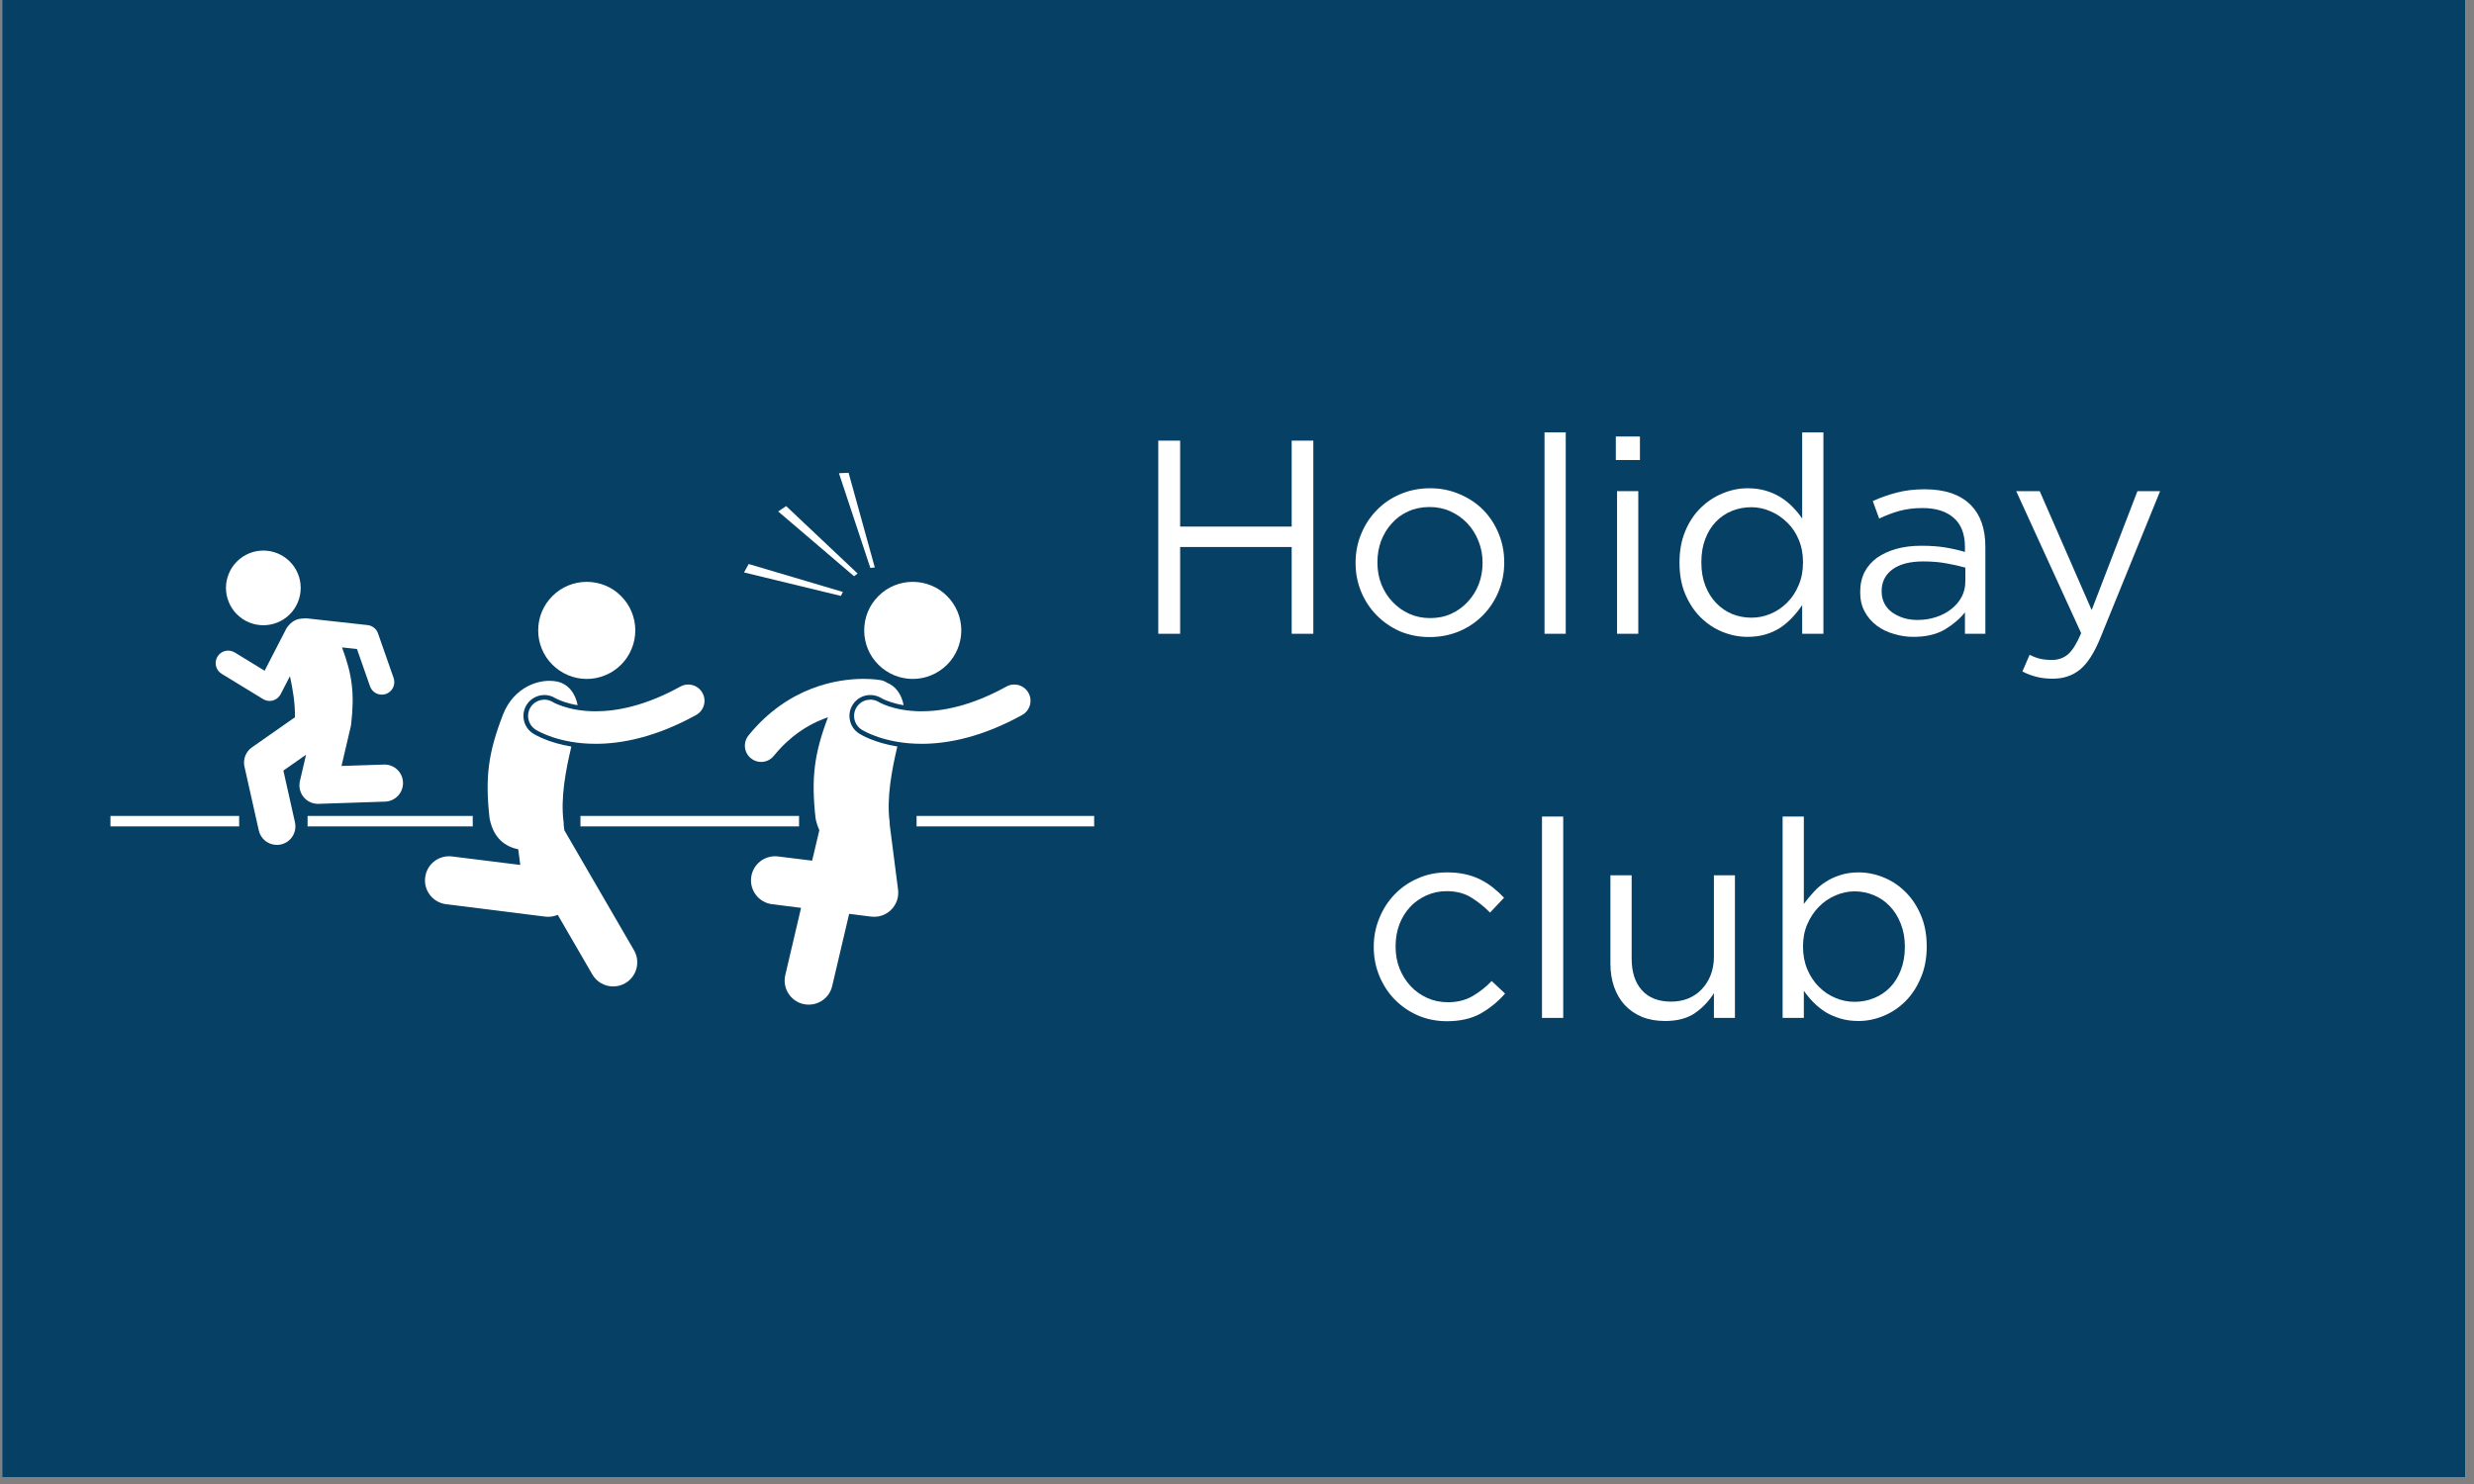 <svg xmlns="http://www.w3.org/2000/svg" xmlns:xlink="http://www.w3.org/1999/xlink" width="250" zoomAndPan="magnify" viewBox="0 0 187.5 112.5" height="150" preserveAspectRatio="xMidYMid meet" version="1.0"><rect x="0" y="0" width="187.5" height="112.5" fill="#808080" stroke="none"/><defs><g/><clipPath id="ff933f7b25"><path d="M 0.164 0 L 186.836 0 L 186.836 112.004 L 0.164 112.004 Z M 0.164 0 " clip-rule="nonzero"/></clipPath><clipPath id="a5b189e938"><path d="M 56 51 L 69 51 L 69 76.16 L 56 76.16 Z M 56 51 " clip-rule="nonzero"/></clipPath><clipPath id="fa17d16487"><path d="M 8.312 61 L 19 61 L 19 63 L 8.312 63 Z M 8.312 61 " clip-rule="nonzero"/></clipPath><clipPath id="9248e1fc0e"><path d="M 69 61 L 82.98 61 L 82.98 63 L 69 63 Z M 69 61 " clip-rule="nonzero"/></clipPath><clipPath id="3a554ea1f9"><path d="M 63 35.84 L 67 35.84 L 67 44 L 63 44 Z M 63 35.84 " clip-rule="nonzero"/></clipPath></defs><g clip-path="url(#ff933f7b25)"><path fill="#ffffff" d="M 0.164 0 L 186.836 0 L 186.836 112.004 L 0.164 112.004 Z M 0.164 0 " fill-opacity="1" fill-rule="nonzero"/><path fill="#074065" d="M 0.164 0 L 186.836 0 L 186.836 112.004 L 0.164 112.004 Z M 0.164 0 " fill-opacity="1" fill-rule="nonzero"/></g><g fill="#ffffff" fill-opacity="1"><g transform="translate(85.722, 48.045)"><g><path d="M 2.062 -14.641 L 3.719 -14.641 L 3.719 -8.125 L 12.172 -8.125 L 12.172 -14.641 L 13.812 -14.641 L 13.812 0 L 12.172 0 L 12.172 -6.578 L 3.719 -6.578 L 3.719 0 L 2.062 0 Z M 2.062 -14.641 "/></g></g></g><g fill="#ffffff" fill-opacity="1"><g transform="translate(101.612, 48.045)"><g><path d="M 6.734 0.25 C 5.922 0.25 5.172 0.102 4.484 -0.188 C 3.805 -0.488 3.219 -0.895 2.719 -1.406 C 2.219 -1.914 1.828 -2.508 1.547 -3.188 C 1.266 -3.863 1.125 -4.586 1.125 -5.359 L 1.125 -5.391 C 1.125 -6.16 1.266 -6.883 1.547 -7.562 C 1.828 -8.25 2.219 -8.848 2.719 -9.359 C 3.219 -9.879 3.812 -10.285 4.5 -10.578 C 5.195 -10.879 5.957 -11.031 6.781 -11.031 C 7.582 -11.031 8.328 -10.879 9.016 -10.578 C 9.711 -10.285 10.312 -9.883 10.812 -9.375 C 11.312 -8.863 11.695 -8.27 11.969 -7.594 C 12.25 -6.914 12.391 -6.195 12.391 -5.438 L 12.391 -5.391 C 12.391 -4.629 12.25 -3.906 11.969 -3.219 C 11.688 -2.531 11.289 -1.926 10.781 -1.406 C 10.281 -0.895 9.68 -0.488 8.984 -0.188 C 8.285 0.102 7.535 0.25 6.734 0.25 Z M 6.781 -1.188 C 7.363 -1.188 7.895 -1.297 8.375 -1.516 C 8.863 -1.742 9.281 -2.047 9.625 -2.422 C 9.977 -2.797 10.254 -3.234 10.453 -3.734 C 10.648 -4.242 10.75 -4.785 10.75 -5.359 L 10.75 -5.391 C 10.75 -5.973 10.645 -6.52 10.438 -7.031 C 10.238 -7.539 9.957 -7.988 9.594 -8.375 C 9.227 -8.758 8.801 -9.062 8.312 -9.281 C 7.832 -9.5 7.305 -9.609 6.734 -9.609 C 6.148 -9.609 5.613 -9.5 5.125 -9.281 C 4.633 -9.062 4.219 -8.758 3.875 -8.375 C 3.531 -8 3.258 -7.555 3.062 -7.047 C 2.875 -6.547 2.781 -6.008 2.781 -5.438 L 2.781 -5.391 C 2.781 -4.805 2.879 -4.258 3.078 -3.75 C 3.285 -3.238 3.566 -2.797 3.922 -2.422 C 4.273 -2.047 4.695 -1.742 5.188 -1.516 C 5.676 -1.297 6.207 -1.188 6.781 -1.188 Z M 6.781 -1.188 "/></g></g></g><g fill="#ffffff" fill-opacity="1"><g transform="translate(115.118, 48.045)"><g><path d="M 1.938 -15.266 L 3.547 -15.266 L 3.547 0 L 1.938 0 Z M 1.938 -15.266 "/></g></g></g><g fill="#ffffff" fill-opacity="1"><g transform="translate(120.616, 48.045)"><g><path d="M 1.844 -14.953 L 3.672 -14.953 L 3.672 -13.172 L 1.844 -13.172 Z M 1.938 -10.812 L 3.547 -10.812 L 3.547 0 L 1.938 0 Z M 1.938 -10.812 "/></g></g></g><g fill="#ffffff" fill-opacity="1"><g transform="translate(126.115, 48.045)"><g><path d="M 6.328 0.234 C 5.68 0.234 5.051 0.109 4.438 -0.141 C 3.82 -0.391 3.27 -0.754 2.781 -1.234 C 2.289 -1.723 1.898 -2.312 1.609 -3 C 1.316 -3.688 1.172 -4.477 1.172 -5.375 L 1.172 -5.422 C 1.172 -6.297 1.316 -7.082 1.609 -7.781 C 1.898 -8.477 2.289 -9.066 2.781 -9.547 C 3.27 -10.023 3.82 -10.391 4.438 -10.641 C 5.051 -10.898 5.68 -11.031 6.328 -11.031 C 6.836 -11.031 7.301 -10.969 7.719 -10.844 C 8.133 -10.719 8.508 -10.551 8.844 -10.344 C 9.176 -10.133 9.477 -9.891 9.75 -9.609 C 10.02 -9.336 10.258 -9.047 10.469 -8.734 L 10.469 -15.266 L 12.078 -15.266 L 12.078 0 L 10.469 0 L 10.469 -2.172 C 10.25 -1.848 10.004 -1.539 9.734 -1.25 C 9.461 -0.957 9.16 -0.695 8.828 -0.469 C 8.492 -0.25 8.117 -0.078 7.703 0.047 C 7.297 0.172 6.836 0.234 6.328 0.234 Z M 6.625 -1.219 C 7.125 -1.219 7.609 -1.316 8.078 -1.516 C 8.547 -1.711 8.961 -1.992 9.328 -2.359 C 9.703 -2.734 9.992 -3.176 10.203 -3.688 C 10.422 -4.195 10.531 -4.766 10.531 -5.391 L 10.531 -5.438 C 10.531 -6.062 10.422 -6.629 10.203 -7.141 C 9.992 -7.648 9.703 -8.082 9.328 -8.438 C 8.961 -8.801 8.547 -9.082 8.078 -9.281 C 7.609 -9.488 7.125 -9.594 6.625 -9.594 C 6.094 -9.594 5.598 -9.5 5.141 -9.312 C 4.68 -9.125 4.281 -8.852 3.938 -8.5 C 3.594 -8.145 3.32 -7.707 3.125 -7.188 C 2.926 -6.676 2.828 -6.094 2.828 -5.438 L 2.828 -5.391 C 2.828 -4.754 2.926 -4.176 3.125 -3.656 C 3.32 -3.145 3.594 -2.707 3.938 -2.344 C 4.289 -1.977 4.695 -1.695 5.156 -1.5 C 5.625 -1.312 6.113 -1.219 6.625 -1.219 Z M 6.625 -1.219 "/></g></g></g><g fill="#ffffff" fill-opacity="1"><g transform="translate(139.997, 48.045)"><g><path d="M 5.016 0.234 C 4.516 0.234 4.023 0.16 3.547 0.016 C 3.066 -0.117 2.633 -0.328 2.25 -0.609 C 1.863 -0.898 1.555 -1.254 1.328 -1.672 C 1.098 -2.086 0.984 -2.578 0.984 -3.141 L 0.984 -3.172 C 0.984 -3.742 1.094 -4.242 1.312 -4.672 C 1.539 -5.109 1.859 -5.473 2.266 -5.766 C 2.68 -6.055 3.172 -6.281 3.734 -6.438 C 4.297 -6.594 4.922 -6.672 5.609 -6.672 C 6.297 -6.672 6.895 -6.629 7.406 -6.547 C 7.926 -6.461 8.43 -6.348 8.922 -6.203 L 8.922 -6.578 C 8.922 -7.555 8.641 -8.289 8.078 -8.781 C 7.516 -9.281 6.723 -9.531 5.703 -9.531 C 5.066 -9.531 4.484 -9.457 3.953 -9.312 C 3.43 -9.164 2.922 -8.973 2.422 -8.734 L 1.938 -10.062 C 2.539 -10.332 3.148 -10.547 3.766 -10.703 C 4.379 -10.867 5.082 -10.953 5.875 -10.953 C 7.406 -10.953 8.566 -10.555 9.359 -9.766 C 10.098 -9.023 10.469 -7.973 10.469 -6.609 L 10.469 0 L 8.922 0 L 8.922 -1.625 C 8.547 -1.145 8.039 -0.711 7.406 -0.328 C 6.77 0.047 5.973 0.234 5.016 0.234 Z M 5.328 -1.047 C 5.828 -1.047 6.297 -1.117 6.734 -1.266 C 7.18 -1.41 7.566 -1.613 7.891 -1.875 C 8.223 -2.133 8.484 -2.441 8.672 -2.797 C 8.859 -3.148 8.953 -3.539 8.953 -3.969 L 8.953 -5.016 C 8.547 -5.129 8.082 -5.234 7.562 -5.328 C 7.039 -5.43 6.441 -5.484 5.766 -5.484 C 4.754 -5.484 3.973 -5.281 3.422 -4.875 C 2.879 -4.469 2.609 -3.922 2.609 -3.234 L 2.609 -3.203 C 2.609 -2.867 2.68 -2.562 2.828 -2.281 C 2.973 -2.008 3.172 -1.785 3.422 -1.609 C 3.68 -1.43 3.973 -1.289 4.297 -1.188 C 4.617 -1.094 4.961 -1.047 5.328 -1.047 Z M 5.328 -1.047 "/></g></g></g><g fill="#ffffff" fill-opacity="1"><g transform="translate(152.102, 48.045)"><g><path d="M 9.891 -10.812 L 11.609 -10.812 L 7.062 0.359 C 6.602 1.473 6.094 2.258 5.531 2.719 C 4.969 3.176 4.281 3.406 3.469 3.406 C 3.02 3.406 2.613 3.359 2.25 3.266 C 1.895 3.18 1.535 3.047 1.172 2.859 L 1.719 1.594 C 1.977 1.727 2.238 1.828 2.5 1.891 C 2.758 1.953 3.062 1.984 3.406 1.984 C 3.895 1.984 4.305 1.836 4.641 1.547 C 4.973 1.254 5.301 0.723 5.625 -0.047 L 0.703 -10.812 L 2.484 -10.812 L 6.422 -1.797 Z M 9.891 -10.812 "/></g></g></g><g fill="#ffffff" fill-opacity="1"><g transform="translate(102.989, 77.166)"><g><path d="M 6.672 0.25 C 5.879 0.25 5.145 0.102 4.469 -0.188 C 3.789 -0.488 3.203 -0.895 2.703 -1.406 C 2.211 -1.914 1.828 -2.508 1.547 -3.188 C 1.266 -3.875 1.125 -4.598 1.125 -5.359 L 1.125 -5.391 C 1.125 -6.16 1.266 -6.883 1.547 -7.562 C 1.828 -8.25 2.211 -8.848 2.703 -9.359 C 3.203 -9.879 3.789 -10.285 4.469 -10.578 C 5.145 -10.879 5.879 -11.031 6.672 -11.031 C 7.18 -11.031 7.645 -10.984 8.062 -10.891 C 8.488 -10.797 8.875 -10.66 9.219 -10.484 C 9.57 -10.305 9.895 -10.098 10.188 -9.859 C 10.477 -9.629 10.75 -9.379 11 -9.109 L 9.938 -7.984 C 9.5 -8.43 9.023 -8.812 8.516 -9.125 C 8.004 -9.445 7.379 -9.609 6.641 -9.609 C 6.098 -9.609 5.586 -9.5 5.109 -9.281 C 4.641 -9.07 4.227 -8.781 3.875 -8.406 C 3.531 -8.031 3.258 -7.586 3.062 -7.078 C 2.875 -6.566 2.781 -6.02 2.781 -5.438 L 2.781 -5.391 C 2.781 -4.805 2.879 -4.258 3.078 -3.75 C 3.285 -3.238 3.566 -2.789 3.922 -2.406 C 4.273 -2.031 4.691 -1.734 5.172 -1.516 C 5.648 -1.297 6.176 -1.188 6.75 -1.188 C 7.445 -1.188 8.062 -1.336 8.594 -1.641 C 9.133 -1.953 9.625 -2.336 10.062 -2.797 L 11.078 -1.844 C 10.535 -1.227 9.914 -0.723 9.219 -0.328 C 8.531 0.055 7.68 0.25 6.672 0.25 Z M 6.672 0.25 "/></g></g></g><g fill="#ffffff" fill-opacity="1"><g transform="translate(114.927, 77.166)"><g><path d="M 1.938 -15.266 L 3.547 -15.266 L 3.547 0 L 1.938 0 Z M 1.938 -15.266 "/></g></g></g><g fill="#ffffff" fill-opacity="1"><g transform="translate(120.426, 77.166)"><g><path d="M 5.766 0.234 C 5.109 0.234 4.523 0.129 4.016 -0.078 C 3.516 -0.285 3.082 -0.582 2.719 -0.969 C 2.363 -1.352 2.094 -1.812 1.906 -2.344 C 1.719 -2.875 1.625 -3.457 1.625 -4.094 L 1.625 -10.812 L 3.234 -10.812 L 3.234 -4.5 C 3.234 -3.488 3.488 -2.691 4 -2.109 C 4.52 -1.523 5.266 -1.234 6.234 -1.234 C 6.691 -1.234 7.117 -1.312 7.516 -1.469 C 7.91 -1.633 8.25 -1.863 8.531 -2.156 C 8.82 -2.457 9.051 -2.816 9.219 -3.234 C 9.383 -3.66 9.469 -4.125 9.469 -4.625 L 9.469 -10.812 L 11.062 -10.812 L 11.062 0 L 9.469 0 L 9.469 -1.875 C 9.102 -1.289 8.629 -0.789 8.047 -0.375 C 7.461 0.031 6.703 0.234 5.766 0.234 Z M 5.766 0.234 "/></g></g><g transform="translate(133.304, 77.166)"><g><path d="M 7.547 0.234 C 7.047 0.234 6.586 0.172 6.172 0.047 C 5.754 -0.078 5.375 -0.242 5.031 -0.453 C 4.695 -0.672 4.395 -0.914 4.125 -1.188 C 3.852 -1.469 3.613 -1.758 3.406 -2.062 L 3.406 0 L 1.797 0 L 1.797 -15.266 L 3.406 -15.266 L 3.406 -8.641 C 3.633 -8.953 3.883 -9.254 4.156 -9.547 C 4.426 -9.848 4.727 -10.102 5.062 -10.312 C 5.395 -10.531 5.766 -10.703 6.172 -10.828 C 6.586 -10.961 7.047 -11.031 7.547 -11.031 C 8.191 -11.031 8.82 -10.906 9.438 -10.656 C 10.062 -10.406 10.613 -10.039 11.094 -9.562 C 11.582 -9.082 11.973 -8.5 12.266 -7.812 C 12.566 -7.125 12.719 -6.332 12.719 -5.438 L 12.719 -5.391 C 12.719 -4.516 12.566 -3.727 12.266 -3.031 C 11.973 -2.332 11.586 -1.742 11.109 -1.266 C 10.629 -0.785 10.078 -0.414 9.453 -0.156 C 8.836 0.102 8.203 0.234 7.547 0.234 Z M 7.25 -1.219 C 7.77 -1.219 8.258 -1.312 8.719 -1.5 C 9.188 -1.688 9.594 -1.957 9.938 -2.312 C 10.281 -2.664 10.551 -3.098 10.75 -3.609 C 10.957 -4.129 11.062 -4.719 11.062 -5.375 L 11.062 -5.422 C 11.062 -6.055 10.957 -6.629 10.75 -7.141 C 10.551 -7.66 10.273 -8.102 9.922 -8.469 C 9.578 -8.832 9.176 -9.109 8.719 -9.297 C 8.258 -9.492 7.77 -9.594 7.25 -9.594 C 6.75 -9.594 6.266 -9.488 5.797 -9.281 C 5.328 -9.082 4.91 -8.797 4.547 -8.422 C 4.18 -8.055 3.891 -7.617 3.672 -7.109 C 3.453 -6.609 3.344 -6.051 3.344 -5.438 L 3.344 -5.391 C 3.344 -4.766 3.453 -4.191 3.672 -3.672 C 3.891 -3.16 4.18 -2.723 4.547 -2.359 C 4.91 -1.992 5.328 -1.711 5.797 -1.516 C 6.266 -1.316 6.75 -1.219 7.25 -1.219 Z M 7.25 -1.219 "/></g></g></g><path fill="#ffffff" d="M 33.809 68.547 L 41.316 69.488 C 41.395 69.496 41.469 69.5 41.547 69.5 C 41.797 69.5 42.043 69.449 42.27 69.352 L 44.891 73.871 C 45.23 74.457 45.844 74.781 46.473 74.781 C 46.785 74.781 47.098 74.703 47.387 74.535 C 48.258 74.031 48.555 72.91 48.051 72.039 L 42.773 62.945 L 42.723 62.547 C 42.723 62.477 42.719 62.406 42.715 62.332 C 42.469 60.473 42.883 58.371 43.301 56.594 C 41.547 56.309 40.543 55.695 40.402 55.609 C 39.668 55.141 39.449 54.16 39.918 53.422 C 40.211 52.965 40.711 52.688 41.258 52.688 C 41.551 52.688 41.84 52.77 42.09 52.926 L 42.102 52.934 C 42.113 52.941 42.152 52.961 42.203 52.984 C 42.32 53.043 42.508 53.125 42.762 53.211 C 43.02 53.297 43.359 53.391 43.777 53.461 C 43.617 52.586 43.082 51.852 42.238 51.672 C 40.902 51.391 38.949 52.074 38.125 54.16 C 37.012 57.039 36.75 58.902 37.105 62.047 C 37.41 63.578 38.297 64.172 39.277 64.387 L 39.43 65.57 L 34.262 64.926 C 33.258 64.801 32.348 65.508 32.223 66.512 C 32.098 67.512 32.805 68.422 33.809 68.547 Z M 33.809 68.547 " fill-opacity="1" fill-rule="nonzero"/><path fill="#ffffff" d="M 42.051 53.305 C 41.988 53.273 41.945 53.25 41.926 53.238 C 41.918 53.234 41.914 53.23 41.91 53.23 C 41.906 53.227 41.906 53.227 41.906 53.227 C 41.332 52.871 40.578 53.043 40.215 53.609 C 39.852 54.184 40.02 54.945 40.594 55.312 C 40.73 55.398 42.344 56.387 45.141 56.387 C 45.145 56.387 45.148 56.387 45.152 56.387 C 47.156 56.387 49.75 55.867 52.758 54.203 C 53.352 53.875 53.57 53.129 53.238 52.531 C 52.91 51.934 52.164 51.719 51.566 52.047 C 48.883 53.527 46.73 53.922 45.141 53.922 C 44.035 53.922 43.199 53.727 42.652 53.543 C 42.379 53.453 42.176 53.363 42.051 53.305 Z M 42.051 53.305 " fill-opacity="1" fill-rule="nonzero"/><path fill="#ffffff" d="M 48.148 47.789 C 48.148 48.277 48.055 48.746 47.867 49.195 C 47.68 49.648 47.414 50.047 47.07 50.391 C 46.727 50.734 46.328 51 45.875 51.188 C 45.426 51.375 44.957 51.469 44.469 51.469 C 43.98 51.469 43.512 51.375 43.059 51.188 C 42.609 51 42.211 50.734 41.867 50.391 C 41.52 50.047 41.254 49.648 41.066 49.195 C 40.879 48.746 40.789 48.277 40.789 47.789 C 40.789 47.301 40.879 46.832 41.066 46.379 C 41.254 45.93 41.52 45.531 41.867 45.188 C 42.211 44.84 42.609 44.574 43.059 44.387 C 43.512 44.203 43.98 44.109 44.469 44.109 C 44.957 44.109 45.426 44.203 45.875 44.387 C 46.328 44.574 46.727 44.84 47.07 45.188 C 47.414 45.531 47.68 45.93 47.867 46.379 C 48.055 46.832 48.148 47.301 48.148 47.789 Z M 48.148 47.789 " fill-opacity="1" fill-rule="nonzero"/><g clip-path="url(#a5b189e938)"><path fill="#ffffff" d="M 65.109 55.609 C 64.754 55.383 64.508 55.031 64.418 54.617 C 64.324 54.203 64.398 53.781 64.625 53.422 C 64.918 52.961 65.418 52.688 65.965 52.688 C 66.258 52.688 66.547 52.77 66.801 52.926 C 66.824 52.941 66.863 52.961 66.914 52.988 C 67.023 53.043 67.211 53.125 67.473 53.211 C 67.727 53.297 68.066 53.391 68.484 53.461 C 68.344 52.684 67.906 52.02 67.219 51.754 C 67.082 51.66 66.926 51.594 66.754 51.562 C 66.695 51.551 66.211 51.465 65.441 51.465 C 64.484 51.465 63.07 51.602 61.508 52.207 C 59.941 52.812 58.227 53.902 56.73 55.75 C 56.301 56.281 56.379 57.055 56.91 57.484 C 57.137 57.672 57.41 57.762 57.684 57.762 C 58.043 57.762 58.398 57.605 58.641 57.305 C 59.867 55.801 61.188 54.977 62.398 54.504 C 62.516 54.457 62.633 54.418 62.75 54.379 C 61.707 57.133 61.469 58.984 61.812 62.047 C 61.883 62.387 61.977 62.676 62.098 62.93 L 61.551 65.246 L 58.969 64.926 C 57.969 64.801 57.055 65.508 56.93 66.512 C 56.805 67.512 57.516 68.422 58.516 68.547 L 60.711 68.824 L 59.516 73.918 C 59.285 74.898 59.895 75.883 60.875 76.113 C 61.016 76.145 61.156 76.16 61.297 76.16 C 62.125 76.16 62.875 75.594 63.07 74.75 L 64.355 69.277 L 66.023 69.488 C 66.102 69.496 66.176 69.5 66.254 69.5 C 66.734 69.5 67.199 69.312 67.543 68.965 C 67.945 68.562 68.133 68.004 68.062 67.441 L 67.434 62.547 C 67.43 62.477 67.43 62.406 67.426 62.332 C 67.18 60.473 67.59 58.371 68.008 56.59 C 66.25 56.309 65.25 55.695 65.109 55.609 Z M 65.109 55.609 " fill-opacity="1" fill-rule="nonzero"/></g><path fill="#ffffff" d="M 67.359 53.547 C 67.086 53.453 66.883 53.363 66.762 53.305 C 66.699 53.273 66.656 53.25 66.633 53.238 C 66.625 53.234 66.621 53.23 66.617 53.227 C 66.613 53.227 66.613 53.227 66.613 53.227 C 66.039 52.871 65.285 53.039 64.922 53.613 C 64.559 54.184 64.727 54.945 65.301 55.312 C 65.438 55.398 67.055 56.387 69.848 56.387 C 69.852 56.387 69.855 56.387 69.859 56.387 C 71.867 56.387 74.457 55.867 77.465 54.203 C 78.059 53.875 78.277 53.125 77.949 52.531 C 77.621 51.934 76.871 51.719 76.273 52.047 C 73.59 53.527 71.438 53.922 69.848 53.922 C 68.746 53.922 67.906 53.727 67.359 53.547 Z M 67.359 53.547 " fill-opacity="1" fill-rule="nonzero"/><path fill="#ffffff" d="M 72.855 47.789 C 72.855 48.277 72.762 48.746 72.574 49.195 C 72.387 49.648 72.121 50.047 71.777 50.391 C 71.434 50.734 71.035 51 70.582 51.188 C 70.133 51.375 69.664 51.469 69.176 51.469 C 68.688 51.469 68.219 51.375 67.766 51.188 C 67.316 51 66.918 50.734 66.574 50.391 C 66.227 50.047 65.961 49.648 65.773 49.195 C 65.59 48.746 65.496 48.277 65.496 47.789 C 65.496 47.301 65.59 46.832 65.773 46.379 C 65.961 45.93 66.227 45.531 66.574 45.188 C 66.918 44.84 67.316 44.574 67.766 44.387 C 68.219 44.203 68.688 44.109 69.176 44.109 C 69.664 44.109 70.133 44.203 70.582 44.387 C 71.035 44.574 71.434 44.84 71.777 45.188 C 72.121 45.531 72.387 45.93 72.574 46.379 C 72.762 46.832 72.855 47.301 72.855 47.789 Z M 72.855 47.789 " fill-opacity="1" fill-rule="nonzero"/><g clip-path="url(#fa17d16487)"><path fill="#ffffff" d="M 8.371 61.855 L 18.125 61.855 L 18.125 62.648 L 8.371 62.648 Z M 8.371 61.855 " fill-opacity="1" fill-rule="nonzero"/></g><path fill="#ffffff" d="M 23.312 61.855 L 35.828 61.855 L 35.828 62.648 L 23.312 62.648 Z M 23.312 61.855 " fill-opacity="1" fill-rule="nonzero"/><g clip-path="url(#9248e1fc0e)"><path fill="#ffffff" d="M 69.465 61.855 L 82.926 61.855 L 82.926 62.648 L 69.465 62.648 Z M 69.465 61.855 " fill-opacity="1" fill-rule="nonzero"/></g><path fill="#ffffff" d="M 43.992 61.855 L 60.559 61.855 L 60.559 62.648 L 43.992 62.648 Z M 43.992 61.855 " fill-opacity="1" fill-rule="nonzero"/><path fill="#ffffff" d="M 16.797 51.078 L 19.938 52.996 C 20.086 53.086 20.258 53.137 20.43 53.137 C 20.516 53.137 20.602 53.125 20.688 53.102 C 20.941 53.027 21.152 52.855 21.273 52.621 L 21.973 51.258 C 22.191 52.254 22.375 53.34 22.352 54.375 L 19.094 56.656 C 18.629 56.98 18.402 57.559 18.527 58.113 L 19.613 62.953 C 19.758 63.609 20.336 64.051 20.98 64.051 C 21.082 64.051 21.188 64.039 21.289 64.02 C 22.047 63.848 22.523 63.098 22.355 62.34 L 21.477 58.418 L 23.195 57.215 L 22.73 59.211 C 22.629 59.637 22.734 60.086 23.012 60.426 C 23.277 60.75 23.676 60.938 24.098 60.938 C 24.113 60.938 24.129 60.938 24.145 60.938 L 29.188 60.77 C 29.961 60.742 30.57 60.094 30.543 59.316 C 30.52 58.539 29.867 57.934 29.094 57.961 L 25.883 58.066 L 26.582 55.078 C 26.594 55.031 26.602 54.984 26.605 54.934 C 26.609 54.926 26.613 54.914 26.613 54.906 C 26.879 52.574 26.699 51.156 25.922 49.078 L 27.055 49.203 L 28.043 52.027 C 28.18 52.418 28.547 52.66 28.938 52.66 C 29.043 52.66 29.148 52.645 29.25 52.609 C 29.746 52.434 30.004 51.895 29.832 51.398 L 28.648 48.016 C 28.527 47.668 28.219 47.426 27.855 47.387 L 23.266 46.879 C 23.195 46.871 23.129 46.871 23.066 46.879 C 22.926 46.883 22.793 46.898 22.664 46.922 C 22.324 46.996 22.047 47.188 21.844 47.453 C 21.789 47.512 21.738 47.582 21.699 47.656 L 20.055 50.848 L 17.789 49.461 C 17.34 49.188 16.758 49.328 16.484 49.773 C 16.211 50.223 16.352 50.805 16.797 51.078 Z M 16.797 51.078 " fill-opacity="1" fill-rule="nonzero"/><path fill="#ffffff" d="M 22.789 44.566 C 22.789 44.945 22.719 45.305 22.574 45.652 C 22.43 46 22.227 46.305 21.961 46.57 C 21.695 46.836 21.387 47.039 21.043 47.184 C 20.695 47.328 20.332 47.398 19.957 47.398 C 19.582 47.398 19.223 47.328 18.875 47.184 C 18.527 47.039 18.223 46.836 17.957 46.57 C 17.691 46.305 17.484 46 17.344 45.652 C 17.199 45.305 17.125 44.945 17.125 44.566 C 17.125 44.191 17.199 43.832 17.344 43.484 C 17.484 43.137 17.691 42.832 17.957 42.566 C 18.223 42.301 18.527 42.098 18.875 41.953 C 19.223 41.809 19.582 41.738 19.957 41.738 C 20.332 41.738 20.695 41.809 21.043 41.953 C 21.387 42.098 21.695 42.301 21.961 42.566 C 22.227 42.832 22.43 43.137 22.574 43.484 C 22.719 43.832 22.789 44.191 22.789 44.566 Z M 22.789 44.566 " fill-opacity="1" fill-rule="nonzero"/><path fill="#ffffff" d="M 58.977 38.773 L 64.727 43.684 L 65 43.48 L 59.582 38.367 Z M 58.977 38.773 " fill-opacity="1" fill-rule="nonzero"/><g clip-path="url(#3a554ea1f9)"><path fill="#ffffff" d="M 64.312 35.84 L 63.582 35.875 L 65.961 43.051 L 66.301 43.02 Z M 64.312 35.84 " fill-opacity="1" fill-rule="nonzero"/></g><path fill="#ffffff" d="M 56.387 43.395 L 63.73 45.176 L 63.883 44.875 L 56.742 42.758 Z M 56.387 43.395 " fill-opacity="1" fill-rule="nonzero"/></svg>